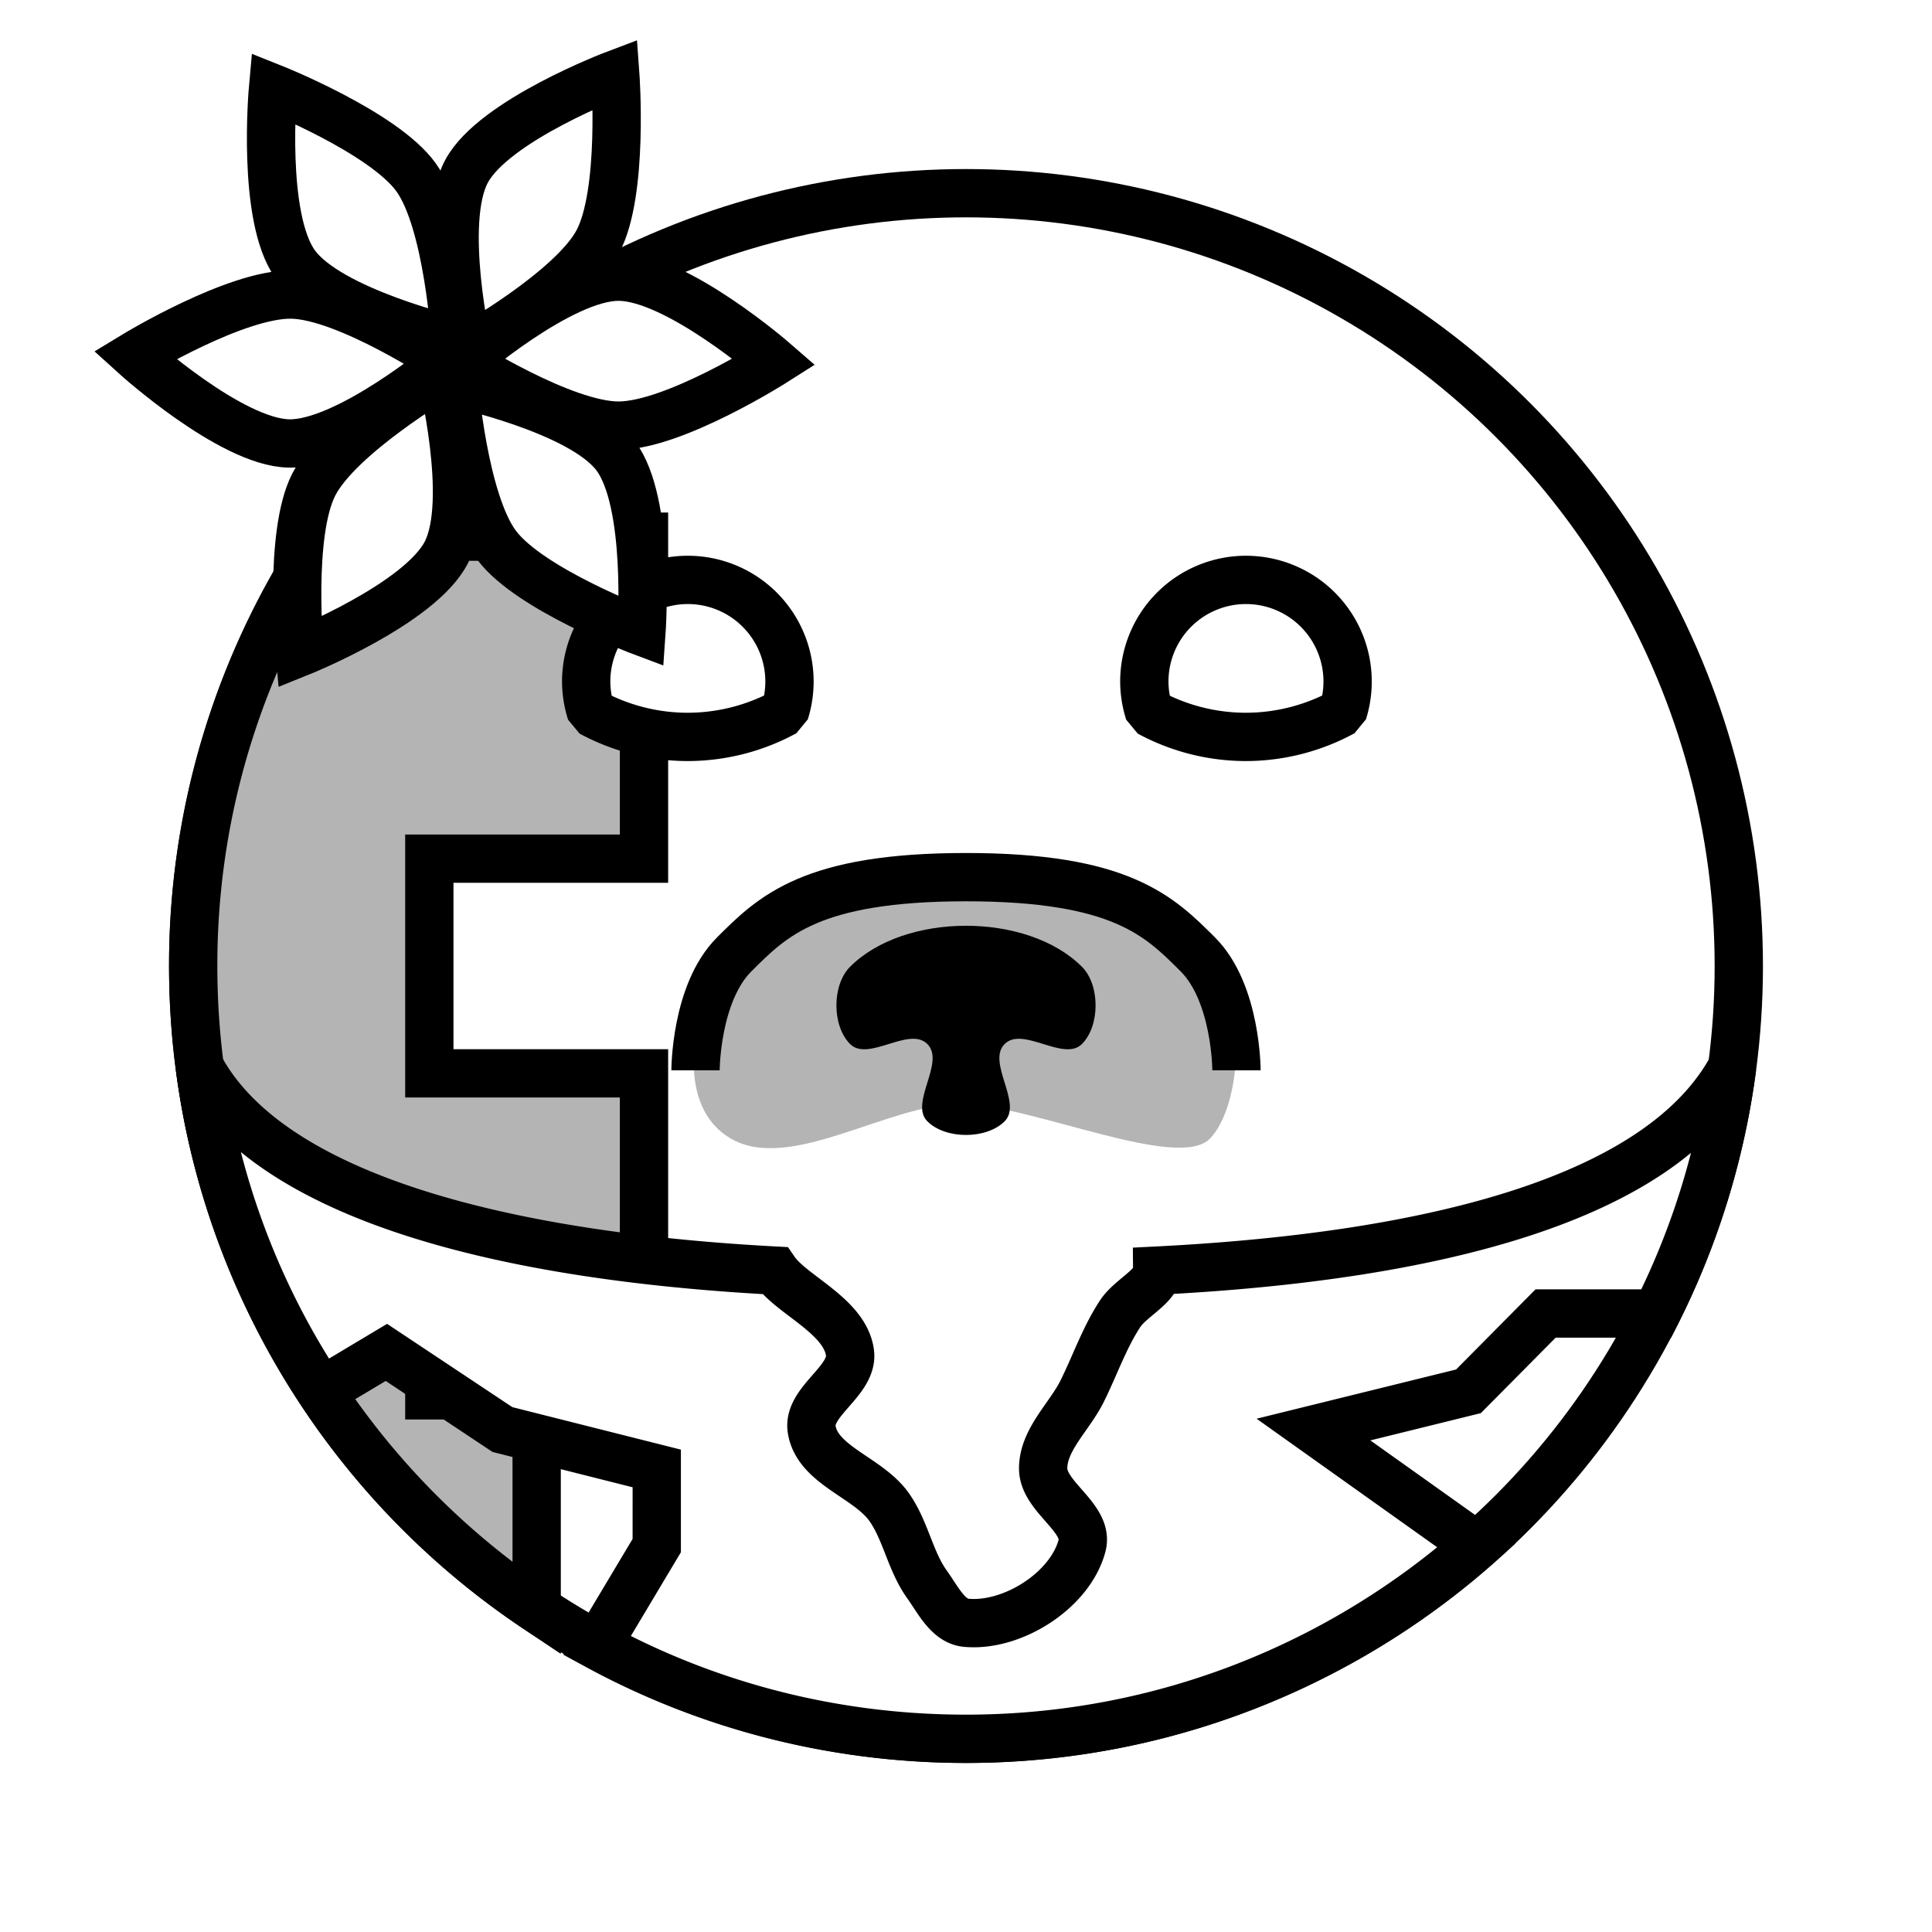 <?xml version="1.0" encoding="UTF-8" standalone="no"?><svg xmlns="http://www.w3.org/2000/svg" viewBox="0 0 90 90">
<defs>
  <filter id="f1" x="-50%" y="-50%" width="200%" height="200%">
    <feGaussianBlur in="SourceGraphic" stdDeviation="2" result="blur" />
    <feColorMatrix in="blur" type="matrix" values="0 0 0 0 0  0 0 0 0 0  0 0 0 0 0  0 0 0 100 -10" result="goo" />
    <feBlend in="SourceGraphic" in2="goo" />
  </filter>
</defs><g filter="url(#f1)"><svg xmlns="http://www.w3.org/2000/svg" viewBox="0 0 90 90" data-tags="body+modern"><circle cx="45" cy="45" r="36" fill="#ffffff" data-layer="cyborg1/body" stroke="#000" stroke-width="2.25"/><path d="M15.063 25A35.835 35.835 0 0 0 9 45c0 12.482 6.352 23.48 16 29.938V65h-5v-5h10V50H20V40h10V25H15.062z" fill="#b4b4b4" data-layer="cyborg1/plate" stroke="#000" stroke-width="2.25"/></svg><svg xmlns="http://www.w3.org/2000/svg" viewBox="0 0 90 90" data-tags="face"><path d="M45.188 40.375c-4.27 0-8.524 1.45-11.157 4.375-1.755 1.95-2.756 6.66 0 8.281 2.757 1.622 7.309-1.596 10.75-1.625 3.358.096 10.13 3.168 11.594 1.625 1.463-1.543 1.755-6.33 0-8.281-2.633-2.925-6.918-4.375-11.188-4.375z" fill="#b4b4b4" data-layer="snout/layer1"/><path d="M32.4 49.861s0-3.6 1.8-5.4c1.8-1.8 3.6-3.6 10.8-3.6 7.2 0 9 1.8 10.8 3.6 1.8 1.8 1.8 5.4 1.8 5.4" fill="none" stroke="#000" stroke-width="2.25"/><path d="M39.6 45.035c-.849.848-.849 2.751 0 3.6.849.848 2.751-.849 3.6 0 .849.848-.849 2.751 0 3.6.849.848 2.751.848 3.6 0 .849-.849-.849-2.752 0-3.6.849-.849 2.751.848 3.6 0 .849-.849.849-2.752 0-3.6-2.546-2.546-8.254-2.546-10.8 0z"/></svg><svg xmlns="http://www.w3.org/2000/svg" viewBox="0 0 90 90" data-tags="clothing"><defs><linearGradient id="d-dqBXa-a"><stop offset="0"/><stop offset="1" stop-opacity="0"/></linearGradient></defs><path d="M9.313 49.719a35.747 35.747 0 0 0 5.656 15.094L18 63l5.406 3.594 7.188 1.812V72l-2.782 4.656C32.916 79.434 38.78 81 45 81c9.116 0 17.44-3.412 23.781-9l-7.594-5.406 7.22-1.781L72 61.188h5.156a35.778 35.778 0 0 0 3.531-11.47C77.4 55.8 66.9 58.534 53.907 59.189c.006.721-1.235 1.266-1.72 2-.741 1.123-1.18 2.42-1.78 3.625-.599 1.2-1.813 2.252-1.813 3.593 0 1.342 2.155 2.297 1.812 3.594-.553 2.092-3.252 3.8-5.406 3.594-.843-.08-1.317-1.095-1.813-1.781-.788-1.092-.997-2.53-1.78-3.625-.987-1.378-3.32-1.922-3.594-3.594-.217-1.32 1.969-2.27 1.78-3.594-.242-1.708-2.715-2.67-3.5-3.812-12.534-.666-23.493-3.388-26.78-9.47z" fill="#ffffff" data-layer="ragged-shirt/shirt" stroke="#000" stroke-width="2.25" stroke-linecap="round"/></svg><svg xmlns="http://www.w3.org/2000/svg" viewBox="0 0 90 90" data-tags="eyes"><g class="eyes" fill="#ffffff" stroke="#000" stroke-width="2.25" stroke-linecap="round" stroke-linejoin="bevel"><path d="M32.043 27.014a4.735 4.735 0 0 0-4.736 4.736 4.735 4.735 0 0 0 .228 1.434 9.47 9.47 0 0 0 4.508 1.144 9.47 9.47 0 0 0 4.516-1.158 4.735 4.735 0 0 0 .218-1.42 4.735 4.735 0 0 0-4.734-4.736zM58.043 27.014a4.735 4.735 0 0 0-4.736 4.736 4.735 4.735 0 0 0 .228 1.434 9.47 9.47 0 0 0 4.508 1.144 9.47 9.47 0 0 0 4.516-1.158 4.735 4.735 0 0 0 .218-1.42 4.735 4.735 0 0 0-4.734-4.736z" data-layer="eyes-excited/eyes"/></g></svg><svg xmlns="http://www.w3.org/2000/svg" viewBox="0 0 90 90" data-tags="accessory"><g fill="#ffffff" stroke="#000" stroke-width="2.25"><path d="M21.553 16.853s4.554-3.964 7.26-3.964c2.705 0 7.26 3.964 7.26 3.964s-4.676 2.974-7.26 2.974c-2.585 0-7.26-2.974-7.26-2.974zM21.146 17.822s5.907 1.251 7.535 3.412c1.629 2.16 1.203 8.184 1.203 8.184s-5.188-1.945-6.743-4.009c-1.556-2.064-1.995-7.587-1.995-7.587zM20.57 17.463s1.455 5.86.223 8.269c-1.233 2.408-6.836 4.657-6.836 4.657s-.518-5.516.66-7.817c1.176-2.301 5.953-5.109 5.953-5.109z" data-layer="flower-in-hair/flower"/><g><path d="M20.792 16.841s-4.633 3.872-7.338 3.817c-2.705-.055-7.178-4.11-7.178-4.11s4.735-2.879 7.318-2.826c2.584.052 7.198 3.12 7.198 3.12zM21.219 15.88s-5.88-1.37-7.464-3.563c-1.585-2.193-1.037-8.206-1.037-8.206s5.147 2.049 6.66 4.144c1.514 2.095 1.841 7.626 1.841 7.626zM21.788 16.252s-1.336-5.889-.055-8.272c1.28-2.383 6.929-4.517 6.929-4.517s.405 5.525-.818 7.802c-1.224 2.276-6.056 4.987-6.056 4.987z" data-layer="flower-in-hair/flower"/></g></g></svg></g></svg>
